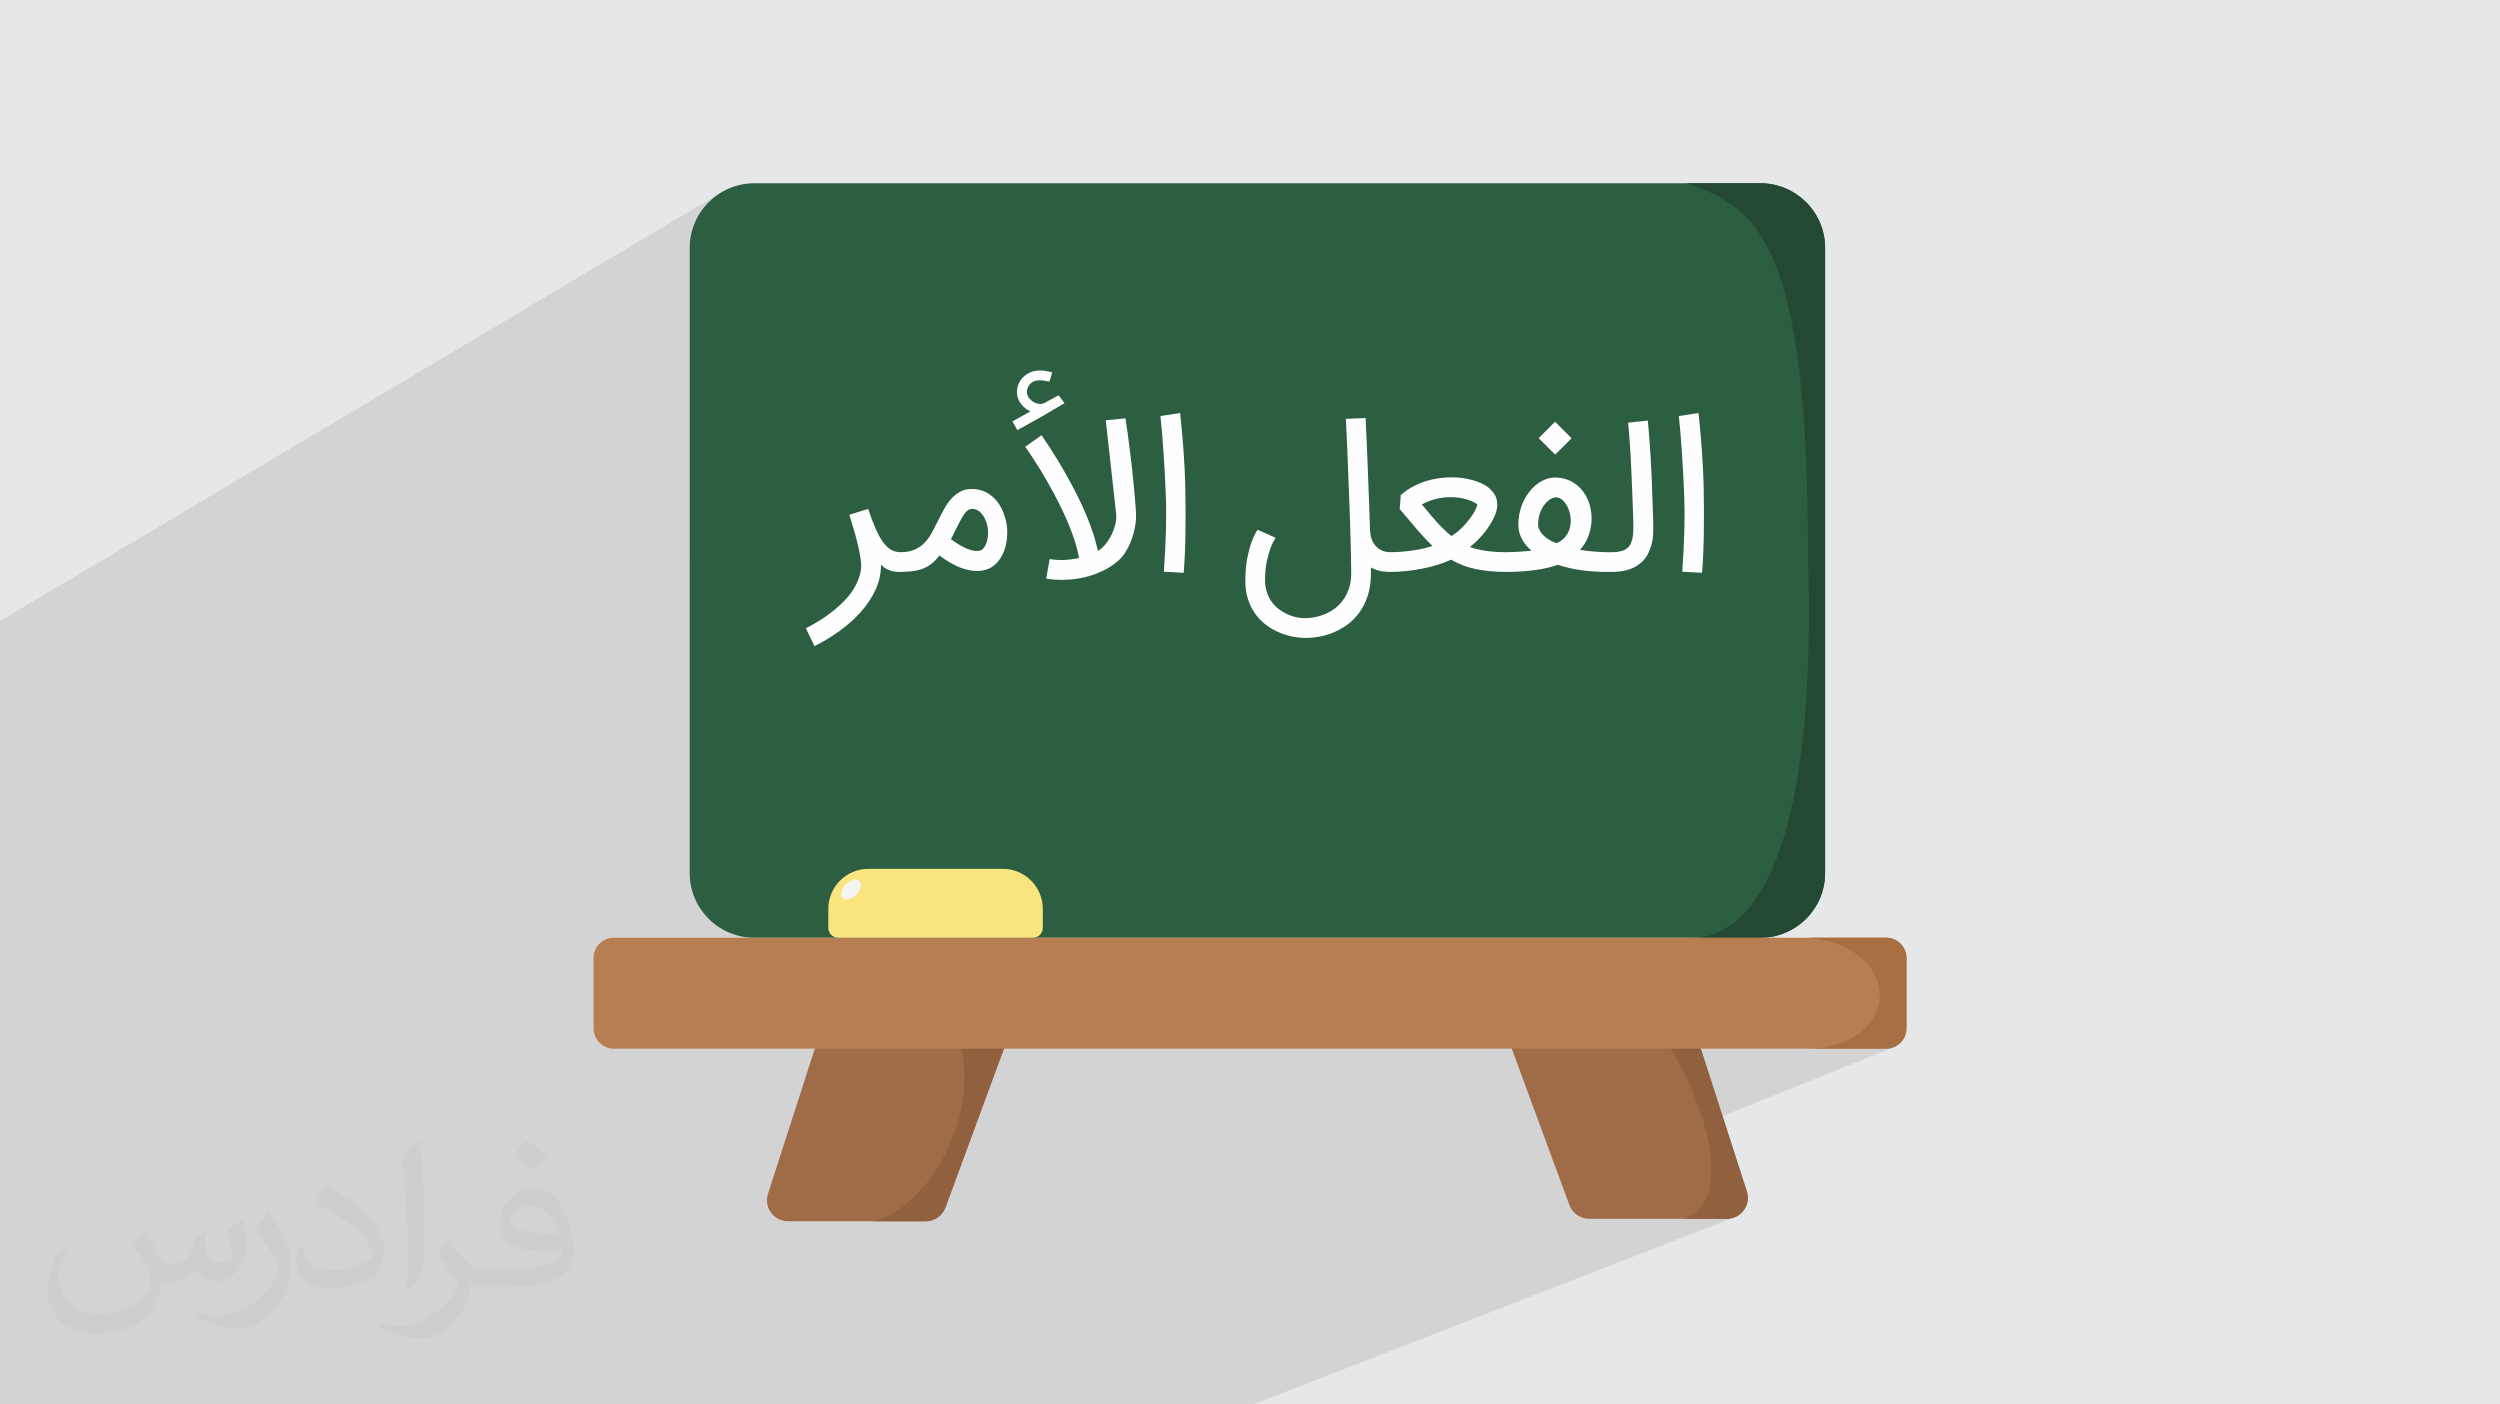 <?xml version="1.0" encoding="UTF-8"?>
<!DOCTYPE svg PUBLIC "-//W3C//DTD SVG 1.0//EN" "http://www.w3.org/TR/2001/REC-SVG-20010904/DTD/svg10.dtd">
<!-- Creator: CorelDRAW -->
<svg xmlns="http://www.w3.org/2000/svg" xml:space="preserve" width="94.192mm" height="52.917mm" version="1.0" style="shape-rendering:geometricPrecision; text-rendering:geometricPrecision; image-rendering:optimizeQuality; fill-rule:evenodd; clip-rule:evenodd"
viewBox="0 0 9404.92 5283.66"
 xmlns:xlink="http://www.w3.org/1999/xlink"
 xmlns:xodm="http://www.corel.com/coreldraw/odm/2003">
 <defs>
  <style type="text/css">
   <![CDATA[
    .fil11 {fill:#FEFEFE;fill-rule:nonzero}
    .fil6 {fill:#234932;fill-rule:nonzero}
    .fil5 {fill:#2C5E41;fill-rule:nonzero}
    .fil4 {fill:#91603F;fill-rule:nonzero}
    .fil3 {fill:#A06B47;fill-rule:nonzero}
    .fil8 {fill:#A87042;fill-rule:nonzero}
    .fil7 {fill:#B77F51;fill-rule:nonzero}
    .fil10 {fill:#F4F4F2;fill-rule:nonzero}
    .fil9 {fill:#F9E480;fill-rule:nonzero}
    .fil2 {fill:#373435;fill-opacity:0.031}
    .fil1 {fill:#2B2A29;fill-opacity:0.102}
    .fil0 {fill:#E6E7E8}
   ]]>
  </style>
 </defs>
 <g id="Layer_x0020_1">
  <polygon class="fil0" points="-0,0 9404.92,0 9404.92,5283.66 -0,5283.66 "/>
  <path class="fil1" d="M4451.16 1678.72l1893.03 -989.22 278.29 -0.01 24.89 1.26 24.16 3.68 23.33 6 22.37 8.19 21.28 10.25 20.07 12.19 18.74 14.02 17.28 15.72 15.72 17.28 14.01 18.74 12.19 20.08 10.25 21.28 8.19 22.37 6 23.32 3.68 24.17 1.26 24.88 0 2351.28 -1.26 24.89 -3.68 24.16 -6 23.33 -8.19 22.37 -10.25 21.28 -12.19 20.07 -14.02 18.74 -15.71 17.29 -17.29 15.71 -18.74 14.02 -20.07 12.19 -21.28 10.25 -336.61 142.07 14.75 49.77 411.35 -172.84 33.12 4.91 30.85 6.69 28.6 8.36 26.36 9.89 24.12 11.29 21.92 12.57 19.7 13.74 17.51 14.76 15.33 15.67 13.16 16.44 11 17.09 8.85 17.62 6.73 18.01 4.59 18.29 2.5 18.43 0.39 18.46 -1.7 18.34 -3.76 18.12 -5.83 17.76 -7.89 17.27 -9.91 16.67 -11.95 15.93 -13.96 15.08 -15.97 14.08 -17.95 12.97 -19.93 11.72 -21.9 10.36 -66.33 26.89 221.23 0 15.42 -1.56 14.37 -4.45 -0.79 0.32 0.67 -0.21 -588.97 236.91 0 0 -126.53 50.89 5.25 18.31 8.23 33.59 6.55 32.93 4.76 32.07 2.87 31.01 0.84 29.76 -1.3 28.34 -3.55 26.71 -5.92 24.89 -8.41 22.89 -11 20.69 -13.72 18.29 -16.55 15.72 -19.5 12.94 -22.57 9.97 0.11 0 160.57 0 19.24 -2.34 17.34 -6.61 -6.58 2.56 6.68 -2.55 -1819.73 707.62 -0.12 0 -12.62 0 -0.13 0 -150.88 0 -0.1 0 -336.17 0 -191 0 -239.88 0 -0.14 0 -13.23 0 -196.98 0 -64.44 0 -880.43 0 -14.44 0 -0.11 0 -101.31 0 -41.37 0 -1.18 0 -177.24 0 -62.14 0 -0.25 0 -41.19 0 -41.55 0 -242.71 0 -15.05 0 -42.4 0 -134.11 0 -9.15 0 -301.99 0 -287.58 0 -275.63 0 -53.5 0 -203.9 0 -307.28 0 -153.62 0 -43.43 0 -76.12 0 0 -25.67 0 -50.5 0 -0.06 0 -139.88 0 -19.25 0 -122.81 0 -24.14 0 -3.56 0 -29.35 0 -0.96 0 -11.31 0 -0.04 0 -3.19 0 -11.5 0 -3.28 0 -5.97 0 -7.67 0 -58.3 0 -11.54 0 -10.1 0 -17.98 0 -19.83 0 -1.55 0 -1.33 0 -23.7 0 -5.51 0 -0.92 0 -7.69 0 -5.44 0 -0.65 0 -95.61 0 -0.27 0 -68.26 0 -54.89 0 -35.79 0 -17.79 0 -118.88 0 -56.9 0 -14.63 0 -8.53 0 -5.69 0 -39.74 0 -70.57 0 -43.54 0 -29.35 0 -38.5 0 -6.53 0 -0.04 0 -9 0 -10.74 0 -22.65 0 -17.34 0 -10.84 0 -9.56 0 -2.99 0 -1.35 0 -6.42 0 -16.94 0 -26.63 0 -27.27 0 -19.47 0 -42.23 0 -58.32 0 -1.33 0 -2.93 0 -1.07 0 -13.24 0 -22.09 0 -0.06 0 -59.88 0 -24.88 0 -3.32 0 -35.54 0 -1047.64 0 -124.46 2721.98 -1617.52 -20.08 12.19 -18.74 14.02 -17.28 15.72 -15.72 17.28 -14.02 18.74 -12.19 20.08 -10.25 21.28 -8.19 22.37 -6 23.32 -3.68 24.17 -1.26 24.88 0 1164.43 1273.29 -692.52 2.69 -1.39 2.74 -1.3 2.79 -1.21 4.29 -1.65 4.39 -1.44 4.48 -1.22 4.59 -1.01 4.68 -0.78 4.79 -0.57 4.9 -0.34 5.01 -0.11 2.16 0.01 2.14 0.04 2.12 0.07 2.08 0.1 2.06 0.14 2.03 0.18 2 0.22 1.97 0.26 1.98 0.3 1.93 0.33 1.88 0.33 1.82 0.35 1.78 0.36 1.72 0.36 1.66 0.37 1.61 0.36 14.51 3.33 -10.58 34.84 -84.08 45.5 0.06 0.4 0.43 2.02 0.55 2 0.66 1.97 0.79 1.94 0.91 1.89 1.04 1.86 1.16 1.84 1.28 1.8 1.39 1.77 1.49 1.74 1.58 1.69 1.66 1.65 1.74 1.61 1.82 1.57 1.86 1.5 1.9 1.42 1.94 1.34 1.98 1.25 2.03 1.17 2.06 1.08 2.11 0.99 2.16 0.89 2.18 0.79 2.2 0.67 2.22 0.56 2.25 0.46 2.26 0.34 2.29 0.23 2.32 0.13 2.32 0 2.27 -0.14 2.25 -0.28 2.2 -0.42 2.18 -0.58 2.15 -0.73 2.12 -0.88 0.27 -0.13 54.5 -29.36 22.34 29.47 -91.55 53.83 -86.05 47.74 -559.62 300.42 2.22 6.67 3.56 10.37 3.54 9.95 3.51 9.54 3.49 9.14 3.46 8.73 0.52 1.27 630.58 -336.93 0.23 0.49 0.46 0.8 0.71 1.12 0.95 1.44 1.19 1.77 1.43 2.11 1.68 2.43 1.92 2.78 2.1 3.06 2.26 3.32 2.43 3.59 2.58 3.87 2.75 4.14 2.92 4.42 3.08 4.69 3.24 4.96 3.36 5.17 2.04 3.16 206.17 -109.61 74.29 -7.26 0.03 0.34 0.1 0.78 0.17 1.24 0.23 1.67 0.31 2.12 0.37 2.55 0.45 2.99 0.52 3.42 0.59 3.85 0.64 4.19 0.68 4.51 0.73 4.85 0.75 5.17 0.79 5.49 0.81 5.83 0.83 6.14 0.16 1.22 123.17 -65.07 74.15 -11.31 1.99 19.08 1.9 18.84 1.79 18.59 1.68 18.33 1.59 18.09 1.48 17.84 1.1 14.16zm1884.65 2906.27l0.01 0 0.02 -0.01 -0.03 0.01zm-163.17 -791.03l222.73 -93.59 -14.75 -49.77 -249.98 105.51 0.78 0.54 18.94 15.76 17.46 16.63 158.6 -66.68 0.12 0 -158.68 66.71 1.74 1.66 3.04 3.24z"/>
  <path class="fil2" d="M548.54 4627.69c17.95,27.21 29.6,53.36 40.96,82.43 8.45,16.91 12.93,48.09 52.57,48.09 11.61,0 28.28,-3.42 43.06,-11.61 16.63,-8.73 29.32,-21.94 35.94,-42l15.85 -53.36 38.57 -19.02 2.64 2.64c-5.27,20.09 -6.59,39.36 -6.59,54.43 0,44.63 38.57,61.56 69.22,61.56 17.95,0 34.09,-8.73 34.09,-25.11 0,-21.13 -8.98,-57.06 -20.62,-89.29 17.95,-17.95 35.94,-35.94 56.53,-50.47l3.17 1.6c8.98,38.04 14,75.56 14,100.66 0,24.57 -10.83,51.79 -19.81,69.49 -18.49,34.87 -51.25,62.62 -90.87,62.62 -30.1,0 -63.65,-15.07 -86.66,-43.06l-1.32 0c-21.66,26.96 -55.22,51.25 -108.86,51.25l-16.63 0c-2.64,35.41 -10.29,60.49 -21.94,82.95 -31.95,62.34 -126.81,106.47 -216.1,106.47 -124.17,0 -186.51,-71.59 -186.51,-166.96 0,-58.91 19.27,-113.6 48.88,-152.42l24.29 10.04c-18.49,35.41 -30.91,68.68 -30.91,101.45 0,89.29 72.66,131.83 156.4,131.83 77.68,0 173.83,-49.41 191.28,-106.72 -6.59,-62.62 -30.1,-91.93 -66.04,-148.99 10.83,-19.02 24.83,-38.04 42.28,-58.38l3.17 0 0 0 0 0 -0.02 -0.09zm1432.13 -336.04c26.15,16.39 51.79,35.66 76.87,57.85 -14,19.81 -31.45,37.79 -53.11,53.64 -25.11,-20.34 -50.19,-37.79 -75.84,-56.27 17.42,-19.55 34.62,-38.29 52.04,-55.22l0 0 0 0 0 0 0 0 0 0 0.03 0zm13.47 244.11c-42.28,0 -76.87,27.75 -76.87,48.34 0,44.13 84.53,57.85 185.72,57.31 -12.68,-51.79 -57.06,-105.68 -108.86,-105.68l0.01 0.03zm-94.86 236.19c54.96,0 103.04,-1.6 139.74,-10.83 40.96,-10.29 75.56,-30.91 75.56,-45.17 0,-3.7 0,-8.19 -1.32,-11.89 -22.98,2.11 -49.41,2.11 -72.38,2.11 -74.49,0 -131.55,-16.91 -154.02,-58.66 -5.55,-11.61 -9.51,-24.57 -9.51,-39.36 0,-40.43 17.42,-79.79 48.09,-107 25.61,-22.45 53.89,-36.44 82.67,-36.44 52.04,0 93.51,41.75 122.57,107.54 15.85,35.94 26.68,77.4 26.68,129.72 0,34.87 -9.51,64.19 -31.17,85.85 -40.43,39.11 -114.92,53.89 -229.04,53.89l-51.79 0 0 0 -13.47 0c-28.28,0 -48.62,-5.02 -64.72,-17.42l-2.64 0c0.79,6.59 1.32,12.93 1.32,19.02 0,25.61 -8.45,58.38 -25.61,84.53 -50.72,75.3 -105.68,108.04 -153.24,108.04 -48.09,0 -107,-18.49 -160.11,-42.54l9.51 -18.49c17.17,7.13 40.96,11.89 73.7,11.89 85.85,0 198.66,-82.43 212.66,-163 -3.17,-6.59 -8.98,-15.32 -17.17,-24.57 -25.11,-29.85 -40.96,-54.68 -55.75,-80.83 12.68,-25.11 24.29,-45.17 35.13,-63.4l4.49 -0.53c36.72,74.77 69.99,117.55 144.23,117.55l11.61 0 0 0 53.89 0 0 0 0 0 0 0 0 0 0 0 0.09 0.01zm-371.98 79c6.34,-34.34 6.87,-72.91 6.87,-108.86l0 -53.36c0,-99.6 -12.68,-244.36 -22.98,-338.68 17.95,-19.27 43.06,-42 62.87,-57.31l5.81 1.6c13.47,118.62 16.63,256 16.63,383.06 0,33.3 -1.32,65.79 -4.49,89.55 -1.85,30.1 -19.27,52.83 -56.53,87.7l-8.19 -3.7zm-382.8 -157.19c1.85,46.77 24.83,83.49 105.15,83.49 49.93,0 92.19,-12.93 138.96,-35.13 8.45,-3.7 12.93,-8.73 12.93,-12.93 0,-29.32 -22.45,-68.15 -60.23,-103.55 -36.72,-33.3 -85.34,-62.62 -130.76,-82.18 -15.6,-6.59 -20.62,-13.47 -20.62,-20.09 0,-13.47 17.95,-41.75 32.77,-62.09l5.02 -0.53c52.04,27.21 110.17,67.64 153.24,112.53 39.11,41.47 63.4,83.49 63.4,129.19 0,33.81 -10.29,65.51 -26.96,95.11 -57.06,28.79 -117.83,50.72 -178.06,50.72 -73.17,0 -123.1,-34.34 -123.1,-114.92 0,-8.73 0,-22.19 3.17,-39.64l25.11 0 0 0 0 0 0 0 0 0 0 0 -0.02 0zm-132.37 -132.9l45.45 73.45c16.63,27.21 32.23,56.81 32.23,103.55l0 59.7c0,48.34 -30.91,100.13 -80.83,151.38 -39.11,34.62 -73.7,49.41 -105.68,49.41 -47.55,0 -101.98,-14.79 -164.85,-41.75l7.13 -18.49c19.81,5.27 42.79,9.77 71.06,9.77 90.36,-0.53 182.8,-66.57 225.08,-147.15 5.02,-9.26 6.87,-17.95 6.87,-24.04 0,-9.26 -5.02,-19.55 -8.98,-28.79 -22.98,-43.31 -48.62,-82.95 -76.87,-119.68 14.79,-23.25 29.6,-45.7 45.7,-67.9l3.7 0.53 0 0 0 0 0 0 0 0 0 0 -0.02 0.01z"/>
  <g id="_2596058123680">
   <path class="fil3" d="M3134.19 3731.65l-245.09 759.63c-16.37,50.85 21.54,103 74.99,103l518.53 0c32.96,0 62.51,-20.61 73.93,-51.56l273.23 -741.5 -695.72 -69.57 0.13 0z"/>
   <path class="fil4" d="M3285.21 4594.28l197.41 0c32.96,0 62.51,-20.61 73.93,-51.56l273.23 -741.5 -287 -28.73c219.19,314.54 -24.6,767.04 -257.57,821.79z"/>
   <path class="fil3" d="M6326.42 3722.35l245.09 759.63c16.37,50.85 -21.55,103 -74.99,103l-518.54 -0.01c-32.96,0 -62.51,-20.6 -73.93,-51.56l-273.22 -741.5 695.71 -69.56 -0.12 0z"/>
   <path class="fil4" d="M6335.84 4584.98l160.57 0c53.45,0 91.47,-52.14 74.99,-103l-245.08 -759.62 -213.43 21.31c195.05,123.01 480.29,751.38 222.84,841.32l0.11 0z"/>
   <path class="fil5" d="M2838 689.38l3784.48 0c134.43,0 243.43,109.01 243.43,243.44l0 2351.39c0,134.43 -109,243.44 -243.43,243.44l-3784.48 0c-134.43,0 -243.44,-109.01 -243.44,-243.44l0 -2351.39c0,-134.43 109.01,-243.44 243.44,-243.44z"/>
   <g>
    <path class="fil6" d="M6344.2 3527.65l278.29 0c134.43,0 243.43,-109 243.43,-243.44l0 -2351.28c0,-134.43 -108.99,-243.44 -243.43,-243.44l-278.29 0.01c281.46,93.94 457.81,244.15 457.81,1419.67 34.72,1127.01 -219.19,1438.26 -457.81,1418.6l0 -0.12zm0 0l0 0 0 0z"/>
   </g>
   <path class="fil7" d="M2309.33 3527.65l4786.13 0c42.26,-0.01 76.51,34.26 76.51,76.51l0 264.4c0,42.25 -34.26,76.5 -76.51,76.5l-4786.13 0.01c-42.25,-0.01 -76.51,-34.27 -76.51,-76.52l0 -264.39c0,-42.26 34.27,-76.52 76.52,-76.52z"/>
   <path class="fil8" d="M6802 3944.96l293.59 0c42.26,0 76.51,-34.26 76.51,-76.52l0 -264.39c0,-42.26 -34.26,-76.51 -76.51,-76.51l-288.87 0c365.39,42.38 342.08,411.07 -4.59,417.43l-0.12 0z"/>
   <path class="fil9" d="M3266.84 3268.55l505.47 0c83.22,0 150.68,67.58 150.68,150.68l0 71.45c0,20.37 -16.6,36.96 -36.96,36.96l-733.02 0c-20.37,0 -36.96,-16.6 -36.96,-36.96l0 -71.45c0,-83.22 67.57,-150.68 150.67,-150.68l0.12 0z"/>
   <ellipse class="fil10" transform="matrix(0.315 -0.315 0.315 0.315 3201.58 3346.13)" rx="102.76" ry="61.03"/>
   <path class="fil11" d="M3314.2 2125.34c0,32.98 -7.04,64.57 -21.18,94.61 -14.11,29.98 -32.8,58.05 -56.15,83.88 -23.36,25.83 -50.09,49.5 -80.1,70.95 -30.01,21.45 -60.95,40.19 -92.72,56.01l-32.51 -67.03c18.14,-9.29 36.22,-19.53 54.13,-30.77 17.87,-11.2 34.86,-23.38 50.64,-36.14 15.94,-12.88 30.59,-26.47 43.96,-40.77 13.29,-14.23 24.63,-29.23 33.8,-44.83 9.22,-15.69 16.24,-31.93 20.76,-48.77 3.26,-12.13 4.93,-24.51 4.93,-37.14 0,-5.07 -0.34,-9.75 -0.86,-14.08 -1.76,-14.34 -4.52,-29.75 -8.14,-46.28 -3.62,-16.52 -7.59,-32.81 -11.9,-48.61 -4.34,-15.94 -8.67,-30.91 -12.91,-44.84 -4.27,-14.03 -7.84,-25.69 -10.88,-35.12l71.1 -21.92c9.59,29.32 18.98,54.18 28.01,74.74 9.06,20.61 18.49,37.43 28,50.34 9.6,13.01 19.63,22.5 30.18,28.59 10.43,6.04 21.92,9.15 34.54,9.15l6.1 0 0 74.15 -6.39 0c-3.57,0 -8.15,-0.24 -13.64,-0.43 -5.48,-0.19 -11.79,-1.12 -18.43,-2.92 -6.66,-1.79 -13.53,-4.62 -20.46,-8.41 -6.81,-3.71 -13.49,-9 -19.88,-15.82l0 1.45zm72.41 -48.03c22.5,0 41.23,-3.53 56.02,-10.45 14.9,-6.97 27.63,-16.09 38.02,-27.57 10.45,-11.54 19.61,-24.68 27.28,-39.46 7.67,-14.78 15.68,-29.86 23.36,-45.57 6.92,-14.14 14.04,-28.12 21.77,-41.79 7.74,-13.71 16.5,-26.08 26.12,-36.7 9.63,-10.64 20.79,-19.42 33.22,-26.12 12.48,-6.74 27.14,-10.16 43.67,-10.16 20.03,0 37.58,4.14 52.82,12.04 15.19,7.87 28.3,18.28 39.18,31.2 10.88,12.91 19.61,27.45 25.98,43.82 6.35,16.38 11.07,33.08 13.49,50.05 2.32,16.36 2.28,33.55 0.29,51.22 -2.02,17.82 -6.23,34.73 -12.77,50.35 -6.62,15.81 -15.55,29.64 -26.99,41.36 -11.29,11.58 -25.25,19.98 -41.65,24.37 -15.34,4.11 -30.94,5.07 -46.58,3.2 -15.51,-1.85 -30.79,-5.68 -45.56,-11.31 -14.78,-5.63 -28.87,-12.71 -42.52,-20.9 -13.58,-8.16 -26.26,-16.54 -37.87,-25.1 -9.88,13.35 -20.16,24.15 -30.91,32.21 -10.67,8.01 -22.11,14.17 -34.24,18.43 -12.04,4.24 -24.99,7.21 -38.6,8.7 -13.62,1.51 -28.2,2.33 -43.53,2.33l-7.54 0 0 -74.15 7.54 0zm190.82 -48.9c22.93,16.97 43.85,29.16 62.69,36.7 18.7,7.5 34.53,9.44 47.45,6.1 4.29,-1.11 8.42,-3.91 12.48,-8.71 4.05,-4.79 7.58,-11.05 10.44,-18.57 2.88,-7.52 4.89,-16.29 5.95,-26.12 1.07,-9.86 1.03,-20.48 -0.44,-31.78 -0.22,-1.71 -0.95,-4.82 -1.89,-9.15 -0.9,-4.19 -2.41,-9.06 -4.34,-14.37 -1.93,-5.23 -4.39,-10.75 -7.41,-16.39 -3.02,-5.63 -6.68,-10.89 -11.03,-15.53 -4.34,-4.64 -9.31,-8.6 -15.08,-11.61 -5.78,-3.03 -12.49,-4.5 -20.18,-4.5 -4.92,0 -9.72,1.52 -14.07,4.36 -4.45,2.91 -8.9,7.4 -13.36,13.49 -4.33,5.91 -9.05,13.66 -13.92,22.64 -4.95,9.1 -10.71,19.88 -16.83,32.21l-20.46 41.22zm696.08 -100.71c0.9,14.61 0.1,30.49 -2.47,47.31 -2.61,16.94 -6.83,33.67 -12.49,50.05 -5.65,16.4 -12.79,31.81 -21.18,46.3 -8.39,14.49 -18.18,26.7 -29.02,36.56 -16.53,15.04 -36.16,28.18 -58.63,39.03 -22.46,10.86 -46.97,19.73 -73.86,25.68 -22.84,5.03 -46.16,7.72 -69.64,8.56 -23.33,0.85 -46.87,-0.58 -70.38,-4.35l12.92 -73.86c15.82,3.05 33.4,4.19 52.38,3.63 18.99,-0.56 38.45,-3.06 58.19,-7.41 -4.07,-22.49 -10.02,-45.59 -17.85,-69.49 -7.8,-23.78 -16.94,-47.6 -27.14,-71.25 -10.21,-23.73 -21.23,-47.03 -32.93,-69.93 -11.61,-22.75 -23.33,-44.54 -34.84,-65.01 -11.52,-20.54 -22.51,-39.65 -33.22,-56.88 -10.71,-17.24 -20.29,-32.27 -28.59,-44.98 -8.34,-12.78 -15.12,-22.82 -20.03,-29.89 -5.04,-7.24 -7.68,-11.03 -7.98,-11.17l61.68 -43.24c0.29,0.88 3.12,5.07 8.56,12.92 5.38,7.77 12.47,18.47 21.33,32.07 8.79,13.49 19.02,29.45 30.33,48.02 11.3,18.57 23.13,38.97 35.55,61.1 30.47,54.3 55.43,104.62 74.58,151.2 19.16,46.58 33.08,89.96 41.65,130.01 10.3,-6.53 20.1,-15.23 29.03,-26.26 8.87,-10.97 16.46,-22.95 22.64,-35.71 6.25,-12.87 10.97,-26.12 14.07,-39.61 3.1,-13.46 4.05,-26.26 2.76,-38.01l-39.02 -352.03 74.29 -7.26c0,0.3 0.7,5.4 2.18,15.1 1.51,9.85 3.57,23.23 5.81,40.05 2.21,16.64 4.79,36.45 7.68,59.2 2.87,22.61 5.81,47.16 8.71,73.27 2.91,26.12 5.63,53.44 8.28,81.71 2.67,28.42 4.93,56.63 6.68,84.59zm-325.48 -492.05c-8.42,-1.76 -15.12,-3.08 -20.17,-3.77 -5.06,-0.7 -9.88,-1.17 -14.65,-1.17 -3.92,0 -7.73,0.24 -11.61,0.58 -3.89,0.34 -7.88,1.44 -11.9,3.2 -5.8,2.56 -10.73,6.01 -14.66,10.3 -3.85,4.21 -6.82,9.04 -8.85,14.37 -1.99,5.21 -2.82,10.75 -2.77,16.25 0.04,5.48 1.34,10.98 3.91,15.96 2.6,4.99 6.6,9.73 11.32,13.94 4.8,4.28 10,7.8 15.68,10.3 5.74,2.53 11.64,3.87 17.85,4.06 6.22,0.19 12.01,-1.08 17.55,-4.06l52.68 -28.45 22.34 29.47 -91.55 53.83 -86.05 47.74 -18.14 -32.94 67.77 -37.87c-10.59,-4.35 -19.73,-10.44 -27.57,-18.57 -7.84,-8.13 -14.2,-16.9 -18.28,-26.85 -3.7,-9.02 -5.22,-18.42 -5.22,-28 0,-7.84 1.24,-15.53 3.61,-22.94 2.37,-7.35 5.75,-14.45 10.16,-20.89 4.38,-6.42 9.78,-12.03 15.96,-17.12 6.1,-5.02 13.12,-9.1 20.61,-12.19 11.33,-4.68 23.64,-7.11 37.15,-7.11 5.79,0 11.34,0.26 16.53,1.02 5.34,0.78 10.14,1.8 14.36,2.76l14.51 3.33 -10.58 34.84zm491.62 118.11c10.88,102.44 17.49,194.32 19.29,275.55 1.49,67.16 1.43,127.72 0.59,181.66 -0.85,53.96 -3.05,102.02 -6.53,143.81l-74.59 -4.07c3.92,-56.58 6.64,-108.27 7.84,-154.97 1.22,-46.85 1.25,-89.57 -0.3,-127.84 -4.93,-122.31 -11.89,-223.32 -20.45,-302.84l74.15 -11.31zm359.22 469.42c-3.48,5.51 -6.96,11.6 -10.3,18.28 -3.48,6.67 -6.53,13.92 -9.29,21.76 -5.07,13.65 -9.72,30.19 -13.79,49.77 -4.2,19.59 -6.37,42.81 -6.37,69.5 0,16.69 2.32,31.78 6.67,45.27 4.49,13.5 10.3,25.39 17.84,35.7 7.41,10.3 15.97,19.3 25.69,26.84 9.73,7.7 19.73,13.94 30.17,18.87 10.3,4.79 20.61,8.71 30.77,11.32 10.3,2.62 19.73,4.2 28.59,4.63 12.61,0.88 25.97,0.15 39.9,-2.02 14.07,-2.19 27.86,-5.81 41.5,-11.18 13.64,-5.22 26.55,-12.33 39.03,-21.18 12.33,-8.86 23.22,-19.59 32.65,-32.36 9.44,-12.77 17.12,-27.57 22.78,-44.26 5.67,-16.83 8.57,-35.99 8.57,-57.31 0,-20.02 -0.43,-43.67 -1.02,-70.81 -0.57,-27.28 -1.45,-56.44 -2.32,-87.5 -0.87,-31.05 -1.89,-62.97 -3.2,-95.92 -1.31,-32.93 -2.47,-64.99 -3.77,-96.33 -1.3,-36.86 -2.76,-74.44 -4.34,-112.61 -1.61,-38.31 -3.48,-77.63 -5.52,-117.97l74.29 -3.05c1.9,40.63 3.77,80.24 5.38,118.69 1.74,38.46 3.19,76.33 4.35,113.33 1.3,31.05 2.47,62.69 3.62,94.91 1.17,32.21 2.17,63.7 3.19,94.46 0.29,10.59 2.04,20.9 5.23,30.76 3.04,10.01 7.83,18.86 14.07,26.7 6.39,7.84 14.23,14.08 23.65,18.72 9.58,4.78 20.9,7.11 34.39,7.11l7.55 0 0 74.15 -7.55 0c-17.41,0 -31.77,-1.45 -43.09,-4.35 -11.17,-2.91 -21.47,-6.97 -30.75,-12.33l0 22.06c0,31.77 -4.06,59.93 -12.2,84.59 -7.98,24.53 -18.86,46 -32.35,64.28 -13.5,18.28 -29.03,33.67 -46.58,46 -17.41,12.33 -35.85,22.2 -55,29.74 -19.15,7.4 -38.45,12.48 -57.9,15.24 -19.43,2.91 -37.57,3.77 -54.55,2.76 -15.39,-0.87 -31.34,-3.19 -47.89,-7.26 -16.54,-4.06 -32.8,-9.87 -48.61,-17.4 -15.98,-7.55 -31.06,-17.12 -45.28,-28.59 -14.22,-11.47 -26.85,-25.1 -37.58,-41.07 -10.88,-15.82 -19.45,-33.95 -25.68,-54.27 -6.09,-20.31 -9.14,-43.09 -8.85,-68.35 0.28,-32.79 2.76,-60.95 7.55,-84.45 4.77,-23.5 10.14,-43.09 15.96,-59.05 6.53,-18.43 14.08,-33.82 22.64,-46.15l67.76 30.33zm873.11 128.27l-7.7 0c-40.34,0 -77.63,-3.48 -112.02,-10.59 -34.24,-7.11 -65.3,-18.86 -93.15,-35.55 -15.83,7.54 -33.24,14.22 -51.95,19.88 -18.87,5.65 -38.17,10.44 -58.19,14.37 -19.88,3.91 -39.9,6.81 -59.93,8.85 -20.02,2.03 -39.32,3.05 -57.75,3.05l-7.55 0 0 -74.15 7.98 0c12.77,0 26.56,-0.58 41.08,-1.74 14.51,-1.17 28.87,-2.76 43.09,-4.94 14.22,-2.18 27.71,-4.63 40.34,-7.55 12.61,-2.9 23.5,-6.08 32.5,-9.72 -9.87,-9 -19.74,-19.01 -29.89,-30.03 -10.01,-11.03 -20.17,-22.49 -30.47,-34.4 -10.15,-12.04 -20.6,-24.22 -31.04,-36.7 -10.45,-12.62 -21.05,-24.81 -31.64,-37l3.77 -52.52c12.91,-11.61 26.41,-21.34 40.34,-29.18 14.08,-7.84 27.86,-14.21 41.5,-19.15 13.64,-4.93 26.85,-8.71 39.76,-11.32 12.91,-2.76 24.52,-4.49 35.12,-5.51 26.12,-2.76 51.23,-2.47 75.46,0.73 24.23,3.33 46.44,9.3 66.89,17.84 13.5,5.96 24.24,12.63 32.65,19.59 8.28,7.12 14.67,14.08 19.3,20.9 4.5,6.82 7.55,13.35 9.29,19.59 1.6,6.38 2.47,11.75 2.47,16.4 1.45,11.61 -0.57,24.81 -6.09,39.9 -5.51,14.96 -13.35,30.18 -23.35,45.42 -9.88,15.24 -21.34,29.89 -34.26,43.97 -12.76,13.92 -25.82,25.83 -38.88,35.69 17.41,6.53 37.72,11.47 61.09,14.8 23.36,3.21 47.89,4.94 73.57,4.94l7.7 0 0 74.15zm-212.01 -135.09c6.97,-3.77 14.37,-8.86 21.92,-14.96 7.55,-6.24 14.94,-13.05 22.2,-20.46 7.11,-7.54 13.94,-15.23 20.32,-23.5 6.53,-8.13 12.04,-16.11 16.97,-23.65 4.78,-7.55 8.56,-14.51 11.46,-21.04 2.91,-6.39 4.35,-11.75 4.35,-16.11 -13.06,-8.57 -28.3,-15.1 -45.41,-19.59 -17.12,-4.64 -35.12,-6.81 -53.69,-6.81 -18.73,0 -37.59,2.17 -56.44,6.81 -18.87,4.49 -36.42,11.47 -52.68,20.76 21.04,25.53 40.19,48.02 57.6,67.46 17.42,19.31 35.12,36.42 53.4,51.09zm393.96 -145.4c-6.82,0 -14.22,2.47 -22.2,7.4 -7.84,4.93 -15.24,11.9 -22.06,20.75 -6.82,9.01 -12.48,19.88 -16.83,32.65 -4.49,12.62 -6.68,26.7 -6.68,42.23 0,5.95 1.75,12.48 5.08,19.3 3.48,6.82 8.28,13.35 14.37,19.88 6.24,6.38 13.79,12.33 22.65,17.7 8.7,5.51 18.42,9.58 29.02,12.33 14.65,-6.82 25.97,-15.82 33.95,-26.84 7.99,-11.18 13.21,-23.08 15.68,-35.85 2.61,-12.77 2.76,-25.54 0.72,-38.6 -1.88,-13.06 -5.51,-24.66 -10.73,-35.27 -5.22,-10.44 -11.46,-19 -19.15,-25.67 -7.55,-6.68 -15.53,-10.01 -23.8,-10.01zm-197.2 206.34l7.55 0c18.86,0 37,-0.72 54.13,-1.89 17.12,-1.3 31.49,-2.61 42.81,-3.77 -32.79,-28.87 -49.19,-61.38 -49.19,-97.65 0,-23.79 3.47,-46.14 10.73,-67.04 7.25,-21.04 17.55,-40.2 31.2,-57.6 13.63,-17.42 29.31,-30.76 46.71,-40.05 17.56,-9.44 35.57,-13.65 53.99,-12.92 22.49,1.02 42.23,6.24 59.06,15.96 16.97,9.59 31.05,21.92 42.22,37.01 11.18,15.23 19.45,32.2 24.81,51.36 5.23,19 7.55,38.45 6.69,58.18 -1.02,19.89 -4.94,39.33 -12.2,58.33 -7.25,19.16 -17.55,36 -31.19,50.93 6.83,1.45 14.36,2.76 22.5,3.77 8.27,1.02 16.68,1.9 25.39,2.62 8.71,0.87 17.4,1.45 26.26,1.89 8.86,0.58 17.26,0.87 25.4,0.87l7.1 0 0 74.15 -7.54 0c-31.49,0 -62.7,-2.04 -93.45,-6.24 -30.76,-4.2 -60.66,-11.02 -89.67,-20.61 -23.79,9 -52.67,15.83 -86.78,20.18 -34.1,4.49 -70.37,6.67 -108.98,6.67l-7.55 0 0 -74.15zm255.53 -428.64l-61.67 61.67 -62.11 -62.11 61.67 -61.67 62.11 62.11zm123.34 428.64l28.73 0c28.59,0 48.91,-6.09 60.95,-18.28 13.35,-13.49 19.88,-39.61 19.3,-77.93 0,-16.39 -0.59,-40.04 -1.89,-70.95 -1.31,-30.9 -2.76,-69.07 -4.49,-114.49 -1.02,-27.72 -2.19,-53.69 -3.63,-77.77 -1.45,-24.09 -2.76,-45.27 -4.2,-63.41 -1.31,-18.14 -2.62,-32.94 -3.48,-44.11 -1.02,-11.31 -1.74,-17.98 -2.03,-20.31l74.3 -7.84c0.28,3.91 0.86,12.04 2.02,23.94 1.17,12.04 2.48,27.28 3.77,45.7 1.46,18.28 2.91,39.62 4.35,63.56 1.61,23.93 2.91,49.76 4.21,77.62 0.72,24.97 1.45,47.17 2.32,66.76 0.73,19.59 1.31,36.85 1.89,52.08 0.44,15.1 0.87,28.16 1.31,39.34 0.29,11.02 0.58,20.74 0.58,29.16 0.14,9.58 0,20.02 -0.58,31.2 -0.73,11.32 -2.47,22.64 -5.36,34.24 -2.92,11.61 -6.98,23.08 -12.49,34.55 -5.36,11.31 -12.77,21.76 -22.06,31.34 -26.55,26.55 -64.86,39.75 -114.78,39.75l-28.73 0 0 -74.15zm354.2 -523.54c10.88,102.44 17.26,194.3 19.29,275.55 1.31,67.19 1.46,127.69 0.59,181.66 -0.88,53.99 -3.05,102.02 -6.53,143.81l-74.59 -4.07c3.92,-56.58 6.68,-108.24 7.84,-154.97 1.31,-46.87 1.16,-89.53 -0.3,-127.84 -5.06,-122.32 -11.89,-223.32 -20.45,-302.84l74.15 -11.31z"/>
  </g>
 </g>
</svg>
